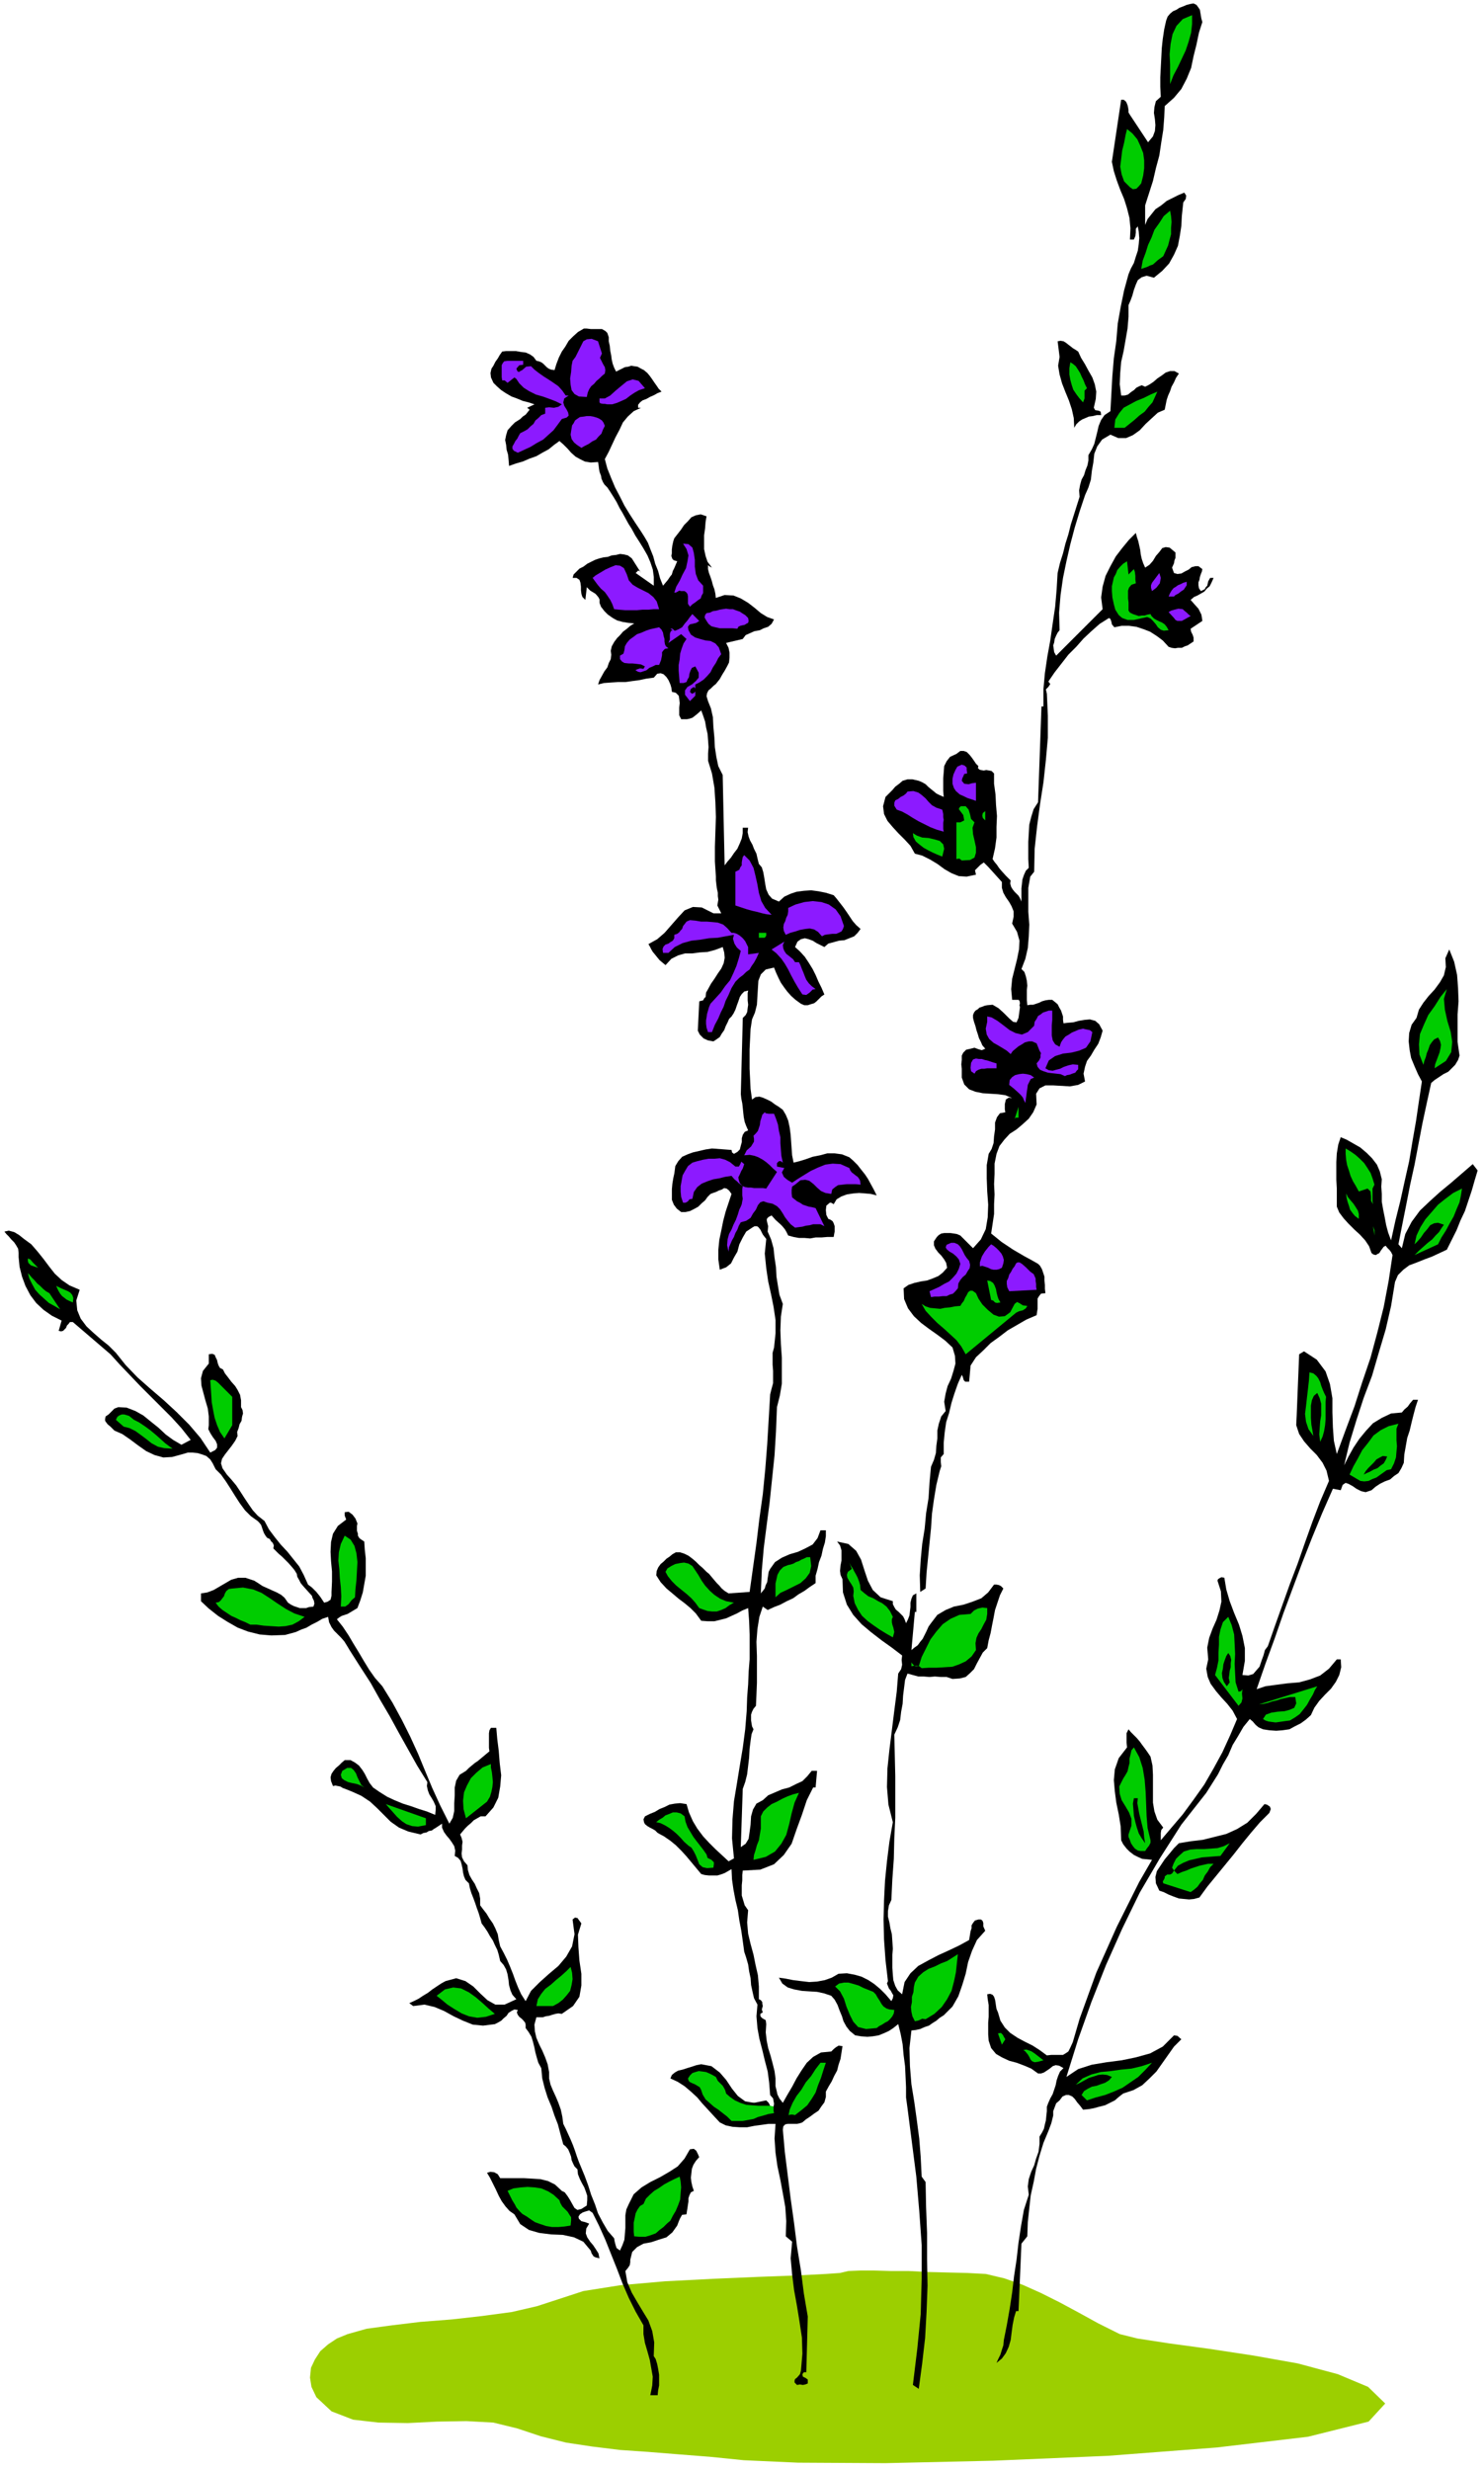 <svg xmlns="http://www.w3.org/2000/svg" fill-rule="evenodd" height="816.317" preserveAspectRatio="none" stroke-linecap="round" viewBox="0 0 3035 5052" width="490.455"><style>.pen1{stroke:none}.brush2{fill:#0c0}.brush3{fill:#000}.brush4{fill:#8c1aff}</style><path class="pen1" style="fill:#9ccf00" d="m1718 4649-29 2-58 3-81 3-93 4-97 5-91 8-76 12-52 17-43 14-52 12-60 8-62 7-64 5-58 7-52 7-39 11-22 9-18 12-16 14-11 17-8 17-2 20 3 19 10 21 31 29 44 17 52 6 60 1 60-3 60-1 55 3 49 12 48 16 52 13 53 8 57 7 58 4 62 5 64 5 69 7 111 5 179 1 220-5 235-10 222-17 187-22 124-31 34-37-35-34-62-26-82-22-90-16-92-14-81-11-65-10-36-9-44-22-40-22-39-21-38-19-38-17-37-13-38-9-38-2-41-1-40-1-39-2h-36l-34-1h-29l-24 1-17 4z"/><path class="pen1 brush2" d="m1584 4309-34-8-32-1-34-31-29-35-34-4-27 16 31 28 25 33 32 32 40 4 43-7 22-9-3-18z"/><path class="pen1 brush3" d="m2459 45-7 22-5 24-6 24-5 24-9 22-11 21-15 18-19 17-1 23-2 26-4 25-4 27-7 26-6 26-8 25-8 25v40l5-12 8-10 8-10 12-8 11-9 12-6 12-6 12-5 4 6-1 7-5 7-1 9-2 19-1 20-3 20-4 21-8 18-10 18-14 15-17 14-15-4-10 3-8 6-4 9-4 11-3 11-4 11-4 9v24l-2 24-4 23-4 23-5 22-2 23-1 23 3 23h7l7-2 6-5 6-4 5-5 6-3 5-2 7 3 8-4 9-6 8-7 9-6 8-6 9-3h9l9 5-6 9-4 9-5 9-3 9-4 9-3 9-2 10-2 10-14 6-12 11-13 12-12 13-14 10-14 6h-16l-16-7-17 10-10 14-6 15-2 18-3 17-2 18-5 16-7 16-11 33-10 33-9 34-8 35-7 34-5 35-3 36 1 36-4 5-3 6-3 7-1 7-2 6 1 7 1 7 4 7 95-95-3-24 3-22 6-22 10-20 11-20 13-17 14-17 14-14 2 8 3 9 2 9 2 9 1 9 2 9 3 9 4 9 9-6 7-8 6-10 7-8 6-8 7-2 8 1 12 10v11l-2 5-1 6-4 9 4 11 7 2 8-1 7-4 8-4 6-5 8-2h6l8 6-1 5-2 5-2 6-1 6-2 5v6l1 6 4 6 4-2 4-2 2-4 3-3 2-9 4-7h7l-4 9-4 8-6 5-5 6-7 4-7 4-7 3-7 6 7 8 9 10 3 6 3 6 1 6 1 7-24 16 1 6 3 6 2 6v8l-6 4-6 4-6 2-6 3h-8l-6 1-7-1-6-2-12-13-12-9-14-9-13-5-15-5-15-2h-15l-15 3-5-6-1-5-2-6-3-2-19 12-17 15-16 15-15 17-16 16-14 18-14 18-13 19 4 5-4 6-5 5 2 9 2 45v45l-4 45-5 46-7 45-6 45-5 46-1 47-8 10-4 23v49l2 26-1 24-2 24-5 22-8 21 6 6 3 9 2 9 1 10-1 9v20l1 11 6-1h6l6-2 6-2 6-3 7-2 7-1h7l5 4 6 5 3 6 4 7 2 6 2 6v7l1 7 8-1 12-1 11-3 12-2 11-1 11 3 8 7 7 13-4 14-5 13-8 12-7 12-8 11-4 12-3 14 3 16-14 7-17 3-17-1-17-1h-16l-12 6-7 11 1 22-7 16-9 13-12 11-13 11-14 9-11 12-10 13-6 16-4 20v21l-1 21 1 21-1 20v20l-3 20-3 20 10 8 11 9 12 8 12 8 12 7 12 7 13 7 14 8 4 4 4 7 2 6 3 9v8l1 9v8l1 9-9 1-4 5-3 5v21l-1 6-1 7-21 9-19 11-19 11-17 13-18 13-15 15-15 14-11 17-3 33h-8l-3-3-2-7-2-4-8 18-7 20-6 19-5 21-6 19-3 21-2 21v23l-6 7v9l1 9-3 9-7 29-5 30-4 29-2 30-3 30-3 30-3 30-2 33-11 7-1-34 2-32 3-32 5-31 3-32 5-31 2-32 3-32 6-14 4-14 1-15 2-15v-16l3-14 5-15 9-11-3-19 3-17 4-15 7-15 5-16 4-15-1-16-5-17-15-14-16-12-17-12-16-12-15-14-12-16-8-19-1-22 10-7 12-4 13-3 13-2 11-4 12-5 9-7 9-10-2-10-4-7-6-8-6-6-6-8-3-7v-8l6-9 4-4 5-3 6-1h13l7 1 6 1 7 3 26 26 16-18 10-21 4-24 1-26-2-27-1-27v-27l4-23 6-10 4-12 1-14 2-14v-14l4-11 6-8 11-2-1-6v-11l1-4 1-5 3-2 3-2 7 1-14-6-15-2-16-1-15-1-15-3-13-5-10-10-5-14v-18l-1-9 1-9v-9l3-6 6-6 9-2 8-2 8 3 7 2 7-3-6-7-3-7-4-8-2-7-3-9-2-8-3-9-2-8v-6l2-5 3-4 5-3 3-3 6-2 5-2 5-1 11-1 12 7 11 10 11 11 8 7 7 1 4-9 3-22-1-4 1-4-1-5-2-2h-13l-2-22 2-21 5-20 5-20 4-20 1-18-5-18-10-17 3-14v-11l-4-10-5-9-7-10-5-9-3-10v-12l-9-10-9-10-10-11-9-9-7 5-6 6-5 5 2 9-19 4-16-1-15-6-14-8-15-11-15-9-16-8-15-4-9-16-12-13-13-13-11-12-11-13-7-14-2-16 5-19 7-7 7-7 6-7 8-6 7-6 10-3h10l13 3 7 3 7 4 5 5 6 5 5 4 6 5 6 3 9 4-1-13v-25l1-12 1-13 5-10 7-9 13-6 8-6h7l6 2 6 6 4 5 5 7 4 6 5 5-1 4 3 3 3 1 6 1 5-1 6 1 5 1 5 5v21l3 22 1 21 2 23-1 22v22l-3 22-5 22 4 6 5 6 4 6 5 6 9 10 10 10-1 6 2 7 3 5 4 5 4 4 4 4 3 5 3 7v-27l1-9 1-9 3-9 4-9 6-6-1-18v-35l1-17 1-18 4-16 5-16 9-14 7-196h4v-35l3-33 5-34 6-33 5-35 5-34 3-35 2-34 5-21 6-19 5-20 6-19 5-20 6-19 6-19 6-19-1-13 2-11 3-11 5-9 3-10 4-10 2-10v-11l7-12 5-11 3-12 3-12 3-13 5-12 7-10 12-8 2-36 2-36 3-36 5-35 3-36 6-34 7-34 9-33 5-12 6-11 4-13 4-12 2-14 1-12-1-13-2-11-4 5v8l-1 7-3 7h-8l1-23-2-21-5-20-6-19-8-19-7-19-6-19-4-19 19-127h5l4 3 2 3 2 5 1 4 1 6v5l3 5 37 56 10-12 4-11 1-12-1-12-2-13 1-12 3-12 10-9-1-20v-20l1-20 1-19 1-20 2-19 3-20 4-18 3-8 5-6 6-5 7-3 6-4 8-3 7-3 8-2 6-1 6 3 3 4 4 6 1 6 1 6 1 6 2 7z"/><path class="pen1 brush2" d="M2438 31v18l-2 18-5 18-6 18-8 17-8 17-9 17-7 18v-40l-1-21 2-21 4-20 8-17 13-14 19-8zm-104 344-5 6-5 5-7 1-6-4-12-12-5-14-3-16 2-16 2-17 4-16 3-16 3-12 11 9 10 12 6 13 6 15 2 15v16l-2 15-4 16zm45 149-11 8-10 9-6 2-6 3-6 2-6 2 3-17 6-16 5-16 7-15 6-16 10-14 9-14 13-11 2 11 1 12-1 12v13l-3 11-3 12-5 11-5 11z"/><path class="pen1 brush3" d="M1245 690v8l2 9 1 10 2 10 1 8 2 9 3 8 4 8 6-3 6-3 6-3 7-1 6-2 6 1 7 1 7 4 6 3 7 6 5 6 5 7 4 6 5 7 4 6 6 6-8 3-7 4-9 4-7 4-8 3-5 4-4 5v6h6l-15 7-12 11-10 12-7 15-8 15-7 15-7 15-8 15 5 19 8 20 8 19 10 19 9 18 11 18 11 17 12 18 7 11 7 12 5 13 6 15 4 15 6 15 4 15 6 15 5-6 5-6 4-6 4-5 2-7 3-6 3-7 3-7-7-2-3-3-2-6 1-5v-8l1-8 2-9 2-6 7-9 7-9 6-9 8-8 7-8 9-4 10-2 12 4-2 12-1 13-2 14v28l3 14 4 12 9 12-4-2-4-3v8l2 8 3 8 3 9 2 8 3 8 2 9 1 9 18-6 18 1 15 6 15 9 13 10 13 11 13 8 14 5-5 9-7 6-9 3-8 4-11 2-9 4-9 4-6 8-34 8 5 10 2 10v10l-1 10-4 8-5 9-5 8-5 9-4 5-4 5-5 4-5 5-5 4-3 6-1 6 3 10 6 15 4 18 1 20 2 21 1 20 3 20 4 19 9 18 4 185 6-8 7-8 6-9 7-9 5-11 4-10 2-11v-11h11l-1 9 2 9 3 8 5 9 3 8 5 10 2 9 3 12 6 7 3 10 2 11 2 13 2 11 5 11 7 8 14 6 11-10 13-6 12-4 15-2 15-1 15 2 15 3 16 5 6 7 7 9 7 9 7 10 6 9 6 9 7 8 9 8-6 8-7 7-10 4-10 4-11 1-11 3-11 3-8 7-8-4-8-4-8-5-8-3-8-2-8 2-7 5-5 11 10 9 10 11 8 12 8 13 6 12 6 14 6 12 6 14-6 4-5 5-5 5-5 4-7 2-6 2h-7l-7-3-11-8-9-8-8-9-6-8-7-10-5-10-5-11-4-10-17 4-10 10-5 13-1 16-1 16-1 17-4 16-6 14-3 20-1 21-1 20v40l1 20 1 21 3 22 7-5 8-1 7 2 9 4 8 4 8 6 8 5 8 6 6 10 5 12 3 14 2 15 1 14 1 14 1 14 3 15 12-3 13-4 14-5 15-3 15-4h15l15 2 15 6 8 7 9 9 7 9 8 10 6 9 6 11 6 11 6 12-12-3-11-1-13-1-12 1-13 2-11 4-10 6-6 10-5-3h-3l-7 6-1 9 1 10 4 8 5 2 4 3 2 4 2 6v11l-1 5-1 6h-13l-12 1h-12l-11 2-12-1h-11l-11-2-11-3-4-8-3-5-5-6-4-4-10-9-8-9-6 3-3 3-1 3 1 5 2 8-1 11 7 16 5 18 2 19 3 20 1 19 3 19 3 18 7 19-4 26-1 28 1 28 2 28v53l-4 24-6 24-2 50-3 49-5 48-5 48-6 46-6 47-4 46-2 47 4-5 4-5 2-7 3-6 1-8 1-6 1-7 3-6 10-14 14-9 16-7 17-5 15-7 15-8 10-13 6-16h11v12l-2 13-4 13-3 14-5 13-3 14-4 14v15l-12 8-11 8-12 7-11 8-13 6-13 7-13 5-13 6-10-7-7 21-4 25-2 26 1 29v55l-1 25-1 22-5 6-3 6-2 6v12l1 6 1 6 3 6-4 10-2 14-2 16-1 18-2 17-2 17-4 16-5 14-4 119 10-7 6-10 2-14 2-15 1-17 4-14 7-12 13-7 11-10 14-6 14-6 15-4 14-7 13-6 10-10 9-11h11l-3 34h-5l-13 26-10 30-11 30-10 29-16 23-20 19-28 11-36 2-1 9v11l-1 10v21l3 10 3 10 7 10-2 25 2 23 5 21 6 22 4 20 5 22 2 23v26l4 2 3 4v3l1 5-2 7 2 6-5 3v4l1 2 3 3 7 4 1 8-1 17 2 17 3 15 5 16 4 15 4 16 2 15v16l2 8 2 9 4 8 7 9 9-16 10-17 9-17 10-16 11-16 13-12 16-9 21-2 5-5 5-4 5-3 8 1-2 13-2 13-4 12-3 12-6 11-5 11-6 10-6 11v11l-3 11-6 8-6 9-9 6-8 6-9 6-7 6-6 2-5 1h-19l-5 1-4 4-1 7 4 45 6 48 6 48 7 50 6 48 8 49 6 47 8 47-3 114h-5l-3 4 1 5 6 3 4 3v8l-5 2-5 1-6-1-6 1-5-5v-4l1-3 4-3 6-7 2-7 3-35-1-33-5-33-5-31-6-33-4-32-3-33 3-34-13-11 1-31-2-29-5-28-5-27-6-28-4-28-2-29 2-30h-14l-14 2-15 2-15 3h-15l-15-1-14-3-12-6-13-14-11-12-12-13-10-12-13-12-13-11-14-9-15-7 3-7 6-5 7-4 9-2 9-3 10-3 9-3 10-2 21 4 17 13 13 15 12 18 12 15 15 11 18 3 25-5 5 5 3 6h-24l-13-1-12-1-12-4-11-5-10-7-8-7-2-7-2-4-3-5-3-3-7-7-4-8-7-4-6-3-7-3-7-1-8-1-7 2-6 2-5 5-4 6 1 4 2 3 6 3 5 2 5 3 5 3 3 6 3 9 6 10 8 7 9 8 9 6 9 7 9 7 9 9h23l11-2 11-2 9-4 11-3 10-3 12-2-1-4v-10l1-5-2-11-6-7-2-25-3-23-6-23-5-21-6-23-4-22-2-24 2-24-7-13-3-13-3-14-1-14-3-14-2-14-4-14-4-12-3-22-3-21-4-21-3-21-5-21-4-21-3-21-1-21-7 4-7 4-8 3-7 2h-17l-9-1-7-2-10-12-10-12-10-12-10-11-12-12-11-9-13-9-13-7-5-5-5-3-6-3-5-3-5-4-2-4-1-6 3-6 10-5 10-4 10-6 10-4 10-5 11-2 11-1 13 2 5 17 8 18 9 15 12 16 12 13 13 13 13 12 14 13 11-6-4-41 1-39 3-37 6-36 6-37 6-36 5-38 3-37 1-29 2-26 1-26 2-25v-51l-1-27-2-27-12 5-11 6-11 5-11 5-12 3-12 3h-14l-13-1-11-15-11-11-12-10-12-9-13-11-12-10-12-13-9-14 1-9 3-7 5-7 6-5 6-6 6-4 6-5 7-4h9l9 3 8 4 8 6 7 6 7 7 7 6 8 8 5 4 5 6 5 6 6 7 5 5 5 6 6 5 8 5 43-3 7-50 7-50 6-50 7-50 5-51 4-51 3-51 3-51 3-12 3-11v-25l-1-13v-24l3-11 3-29v-27l-4-27-5-25-6-27-4-27-3-30 3-30-4-5-3-4-3-6-2-4-4-5-3-2h-5l-5 3-12 8-7 12-7 14-4 15-7 12-6 12-10 8-13 5-3-21v-20l2-20 4-19 4-20 5-19 6-18 6-18-5-7-5-4-5-1-5 3-6 2-6 3-6 2-5 2-6 6-5 7-7 6-7 7-9 5-8 4-9 2h-9l-9-7-6-8-4-10v-22l1-11 2-12 2-9 2-15 6-10 8-9 11-5 11-4 13-3 13-3 13-2 40 3 1 5 4 3 7-4 5-5 2-8 2-7v-8l2-7 4-6 7-3-4-9-3-8-2-10-1-9-1-10-1-9-2-10-1-9 4-156 6-6 3-6 1-8 1-7-1-9v-15l1-5-8 2-5 5-4 6-3 9-3 8-3 9-4 8-4 6-5 5-3 7-4 8-3 8-5 7-4 7-7 5-6 4-11-2-9-4-8-8-4-8 3-60 4-1 4-1 2-4 3-3 1-9 4-7 6-11 7-10 7-11 7-10 5-11 2-11-1-11-3-11-16 6-15 4-16 1-15 2h-15l-14 4-14 7-12 13-6-5-6-5-5-6-4-5-5-6-3-5-3-6-3-5 18-10 15-13 14-16 14-16 13-14 17-7 18 1 24 12h16l-8-16 1-6 1-6-1-7v-7l-2-9-1-8-1-9v-7l-2-31v-30l1-31 1-30-1-30-2-30-5-29-8-26v-15l1-13-1-14-1-13-3-13-2-12-4-12-4-11-9 8-9 7-6 2-5 1h-12l-4-8v-16l1-9-1-9-1-6-6-6-8-2-1-8-2-7-4-9-4-6-6-6-6-2-7 1-7 8-15 2-14 3-15 2-14 2h-15l-15 1-14 1-12 3 3-9 5-9 5-9 6-8 3-9 4-8 1-9-1-8 2-9 5-9 6-8 6-6 6-7 8-6 7-6 8-5-12-1-12-2-11-3-9-5-10-7-7-7-7-9-3-8v-7l-2-4-4-5-3-3-10-6-7-7-3 26-6-6-2-6-1-8v-7l-1-8-2-6-6-4h-8l2-7 6-6 6-6 8-4 8-6 8-4 8-4 9-3 8-2 9-1 8-3 9-1 8-2 8 1 8 2 8 6 19 30-3-4-3-1-5 5 37 26v-18l-2-15-5-15-6-14-8-14-8-13-9-14-7-13-7-11-6-11-6-11-6-10-6-12-6-10-7-11-6-9-6-6-3-5-3-7-1-6-3-8-1-6-1-8-1-6-15 1-12-2-10-5-9-5-9-8-7-8-9-9-8-7-11 8-11 9-13 7-12 7-14 5-14 6-14 4-14 5-1-12-1-11-3-10-1-10-2-10 2-10 3-10 8-9 7-7 11-7 5-5 6-4 4-5 4-5-5-4 15-7-12-4-12-3-12-5-11-4-12-7-9-6-9-8-7-7-5-11-1-9 2-9 4-6 4-8 5-7 4-7 5-7 8-1h20l11 2 9 1 9 4 7 5 6 8 5 1 5 2 4 3 4 4 3 3 4 3 5 2 7 1 4-13 5-13 6-12 7-10 7-12 9-9 10-9 12-7h6l8 1h23l7 4 4 4 3 9z"/><path class="pen1 brush4" d="m1231 723-4 9 5 10 2 4 3 5 1 6-1 7-6 5-5 5-6 5-5 6-6 5-4 6-3 7-2 9-16-1-9-5-6-8-2-11-1-13 2-13 1-13 2-10 6-8 4-8 4-8 4-8 4-8 7-4 10-1 13 5 8 25z"/><path class="pen1 brush3" d="m2205 719 6 13 8 13 7 13 8 14 5 14 3 15-1 15-4 18 3 5 7 1 4 2 1 7h-9l-8 2-8 1-7 3-7 3-6 4-6 6-4 7-1-20-4-18-6-18-7-17-7-18-5-18-3-18 3-18-4-32 6-1 6 1 5 3 5 4 4 3 5 4 5 3 6 4z"/><path class="pen1 brush4" d="m1070 746-8 1-6 7 2 5 3 2 3-2 4-2 8-7 10-1 7 7 9 7 10 7 11 7 9 6 10 7 8 9 7 10h6l-9 6-2 8 2 7 5 8 3 6 1 6-4 4-10 3-8 11-9 12-10 9-11 10-13 7-13 8-13 6-13 6-8-4-3-4v-5l3-5 3-6 4-5 3-6 3-5 8-4 7-4 6-6 6-5 4-7 6-5 6-6 8-3v-12l8-1 10 1 9-2 7-5-12-6-13-5-14-5-14-4-14-7-11-7-9-9-6-9-4-3-14 11-6-5h-5l-1-7v-24l2-4 3-4 7-1h32v8z"/><path class="pen1 brush2" d="m2223 794-5 5v16l-3 8-8-9-6-8-6-9-3-9-3-11-2-11v-13l2-12 5 3 6 5 4 6 5 8 3 7 4 8 3 8 4 8z"/><path class="pen1 brush4" d="m1319 794-12 4-9 5-9 6-9 7-9 4-9 4-10 3h-10l-5-1h-4l-5-1-2-2v-8h11l11-6 11-10 12-10 11-9 12-4 12 3 13 15z"/><path class="pen1 brush2" d="M2300 875h-21l2-17 8-13 9-11 13-7 13-7 15-6 14-7 14-6-5 11-5 11-8 9-8 10-11 8-10 9-10 8-10 8z"/><path class="pen1 brush4" d="m1237 871-4 8-3 8-6 6-5 6-8 4-7 5-8 4-7 4-9-6-6-5-5-7-2-9 1-7 1-6 1-6 3-4 3-6 4-3 6-4 8-1 6-1h7l6 1 7 2 5 2 6 4 3 4 3 7zm201 327v15l-3 5-2 6-6 4-5 4-6 4-5 5-4-6v-15l-1-5-2-3-4-3h-7l-4-1-3 2-4 2h-3l4-12 7-12 6-13 7-13 3-14 2-12-4-13-7-11 11 1 8 7 3 11 2 14v14l2 15 5 13 10 11z"/><path class="pen1 brush2" d="m2319 1164 2 6 1 8v7l1 8-9 3-5 6-2 6v16l1 8v17l3 4 6 3 6 2 6 2 6-1h6l6-2 6-1 2 4 5 5 5 3 6 3 5 2 6 4 4 5 4 7-10 1-6-2-6-5-4-6-6-7-5-5-7-3-9 2-18 4h-13l-11-4-7-6-7-11-3-11-3-14-1-13v-10l2-9 2-9 4-7 3-8 6-7 6-6 8-5 3 27 11-11z"/><path class="pen1 brush4" d="m1282 1175 4 12 8 9 10 6 12 6 10 5 10 8 7 9 5 16h-11l-11 1h-12l-11 1h-25l-12-1-10-1-4-11-4-8-6-9-5-7-8-7-6-7-6-8-5-7 6-5 10-6 10-6 11-5 10-4 9 1 8 5 6 13zm1074 34-2-7v-5l2-5 3-4 6-8 6-8 3 10-2 11-7 9-9 7zm45 11h-11l3-7 3-5 4-5 5-3 4-3 5-2 6-3 7-2v7l-6 9-6 4-5 4-6 3-3 3zm-871 44 1 6-1 4-4 2-3 2-5 1-4 1-4 2-2 4-10-1h-26l-9-2-8-2-6-5-4-6-4-7 1-5 3-4 7-1 6-3 7-1 7-2 6-1 7-1 7 1h7l8 3 6 2 6 4 5 3 6 6zm905-4-9 5-9 5h-9l-4-2-3-4-11-12 5-3 7-2 8-2 9 1 3 3 5 4 4 4 4 3zm-1005 10-6 4-8 2-5 1-2 2-2 3 1 7 5 9 9 6 10 3 11 3 10 1 10 5 7 8 5 14-6 8-5 10-6 9-5 10-7 8-7 7-9 6-8 4v8l-3-3-6 4-2 6 4 4 5-2 1-2h1v8l-11 11-10-13v-9l5-7 9-5 8-7 6-7v-10l-7-13-7 3-3 6-2 6-1 7-3 5-2 5-6 2h-8l-1-13-1-12v-12l2-11 1-12 3-10 4-11 6-9-11-10-26 18 3-7v-11l1-4 2-3 6-1-4-3h-4l4 3 6 1 7-3 7-4 5-7 6-7 5-7 5-6 14 14zm-63 56-7 1-3 3-3 4v6l-1 5-1 5-2 5-2 5h-7l-6 3-7 3-6 5-6 2-6 2-5-1-5-3h-1l4-2 6-2 7 1 3-5-8-4-8-1-9-1h-8l-9-1-5-3-4-5v-7l7-4 2-7 1-8 4-7 6-7 7-5 8-6 9-3 9-4 9-3 9-2 9-2 5 5 3 6 1 6 2 7v5l1 6 2 4 5 4zm611 256-6 1-2 5-2 4-1 5 5 6 9 1 7-2 8-1v37l-9-3-9-3-8-4-7-3-8-7-4-6-3-9v-10l2-9 4-9 4-7 9-4 6 2 4 4v4l1 8zm-51 74 1 4 1 5v6l1 6-1 6v12l1 6-14-4-13-5-12-6-12-6-12-7-11-7-11-6-11-4-5-8v-6l2-5 6-3 5-4 6-3 5-4 3-4 12-1 10 3 7 5 8 7 6 7 7 7 9 5 12 4z"/><path class="pen1 brush2" d="m1993 1682-4 11 1 13 3 13 3 14v11l-3 10-9 5-17 1-5-4-6 1v-75h8l8-4-2-11-6-8-3-4 1-3 3-3h10l6 7 3 10 2 9 7 7zm22-4-5-5-1-5 1-5 5-4v19zm-88 74-10-4-9-4-10-5-9-5-9-7-7-6-5-9-1-8 8 5 11 4 13 1 13 3 10 3 7 7 2 9-4 16z"/><path class="pen1 brush4" d="m1578 1871-10-1-9-2-11-3-9-2-11-3-9-3-9-3-6-2v-69l4-2 4-2 2-5 3-4v-6l1-6 1-5 3-4 11 11 8 15 4 16 4 18 3 17 5 17 8 14 13 14zm148 23-2 6-3 5-6 3-5 2h-8l-8 1-7 1-6 3-8-9-8-5-9-2-9 1-11 2-9 3-11 3-9 4-4-8-1-7 1-7 3-6 2-7 3-6 1-7v-7l15-7 18-5 17-2 18 2 15 5 14 10 10 14 7 20zm-230 14h5l6 2 5 3 5 4 3 3 4 5 3 6 3 6v15l22-3-5 11-5 9-5 7-4 7-7 5-6 6-8 6-8 8-8 13-6 14-6 12-4 12-6 12-5 12-7 13-6 15h-8l-3-9-1-8v-7l1-6 1-7 2-7 2-7 3-7 11-12 10-11 9-13 10-12 7-15 6-14 5-16 4-15-8-7-5-8-3-10 2-8-17 3-16 3-18 1-18 3-18 2-18 5-16 8-13 12h-11l-1-8 2-5 4-4 6-2 4-3 5-3 3-5v-7l6-2 4-3 3-4 3-3 2-6 4-5 3-4 7-3 11 1 12 2h12l12 1 10 1 11 4 8 7 9 10z"/><path class="pen1 brush2" d="M1567 1908v6l-3 4h-12v-10h15z"/><path class="pen1 brush4" d="M1626 1968h8l3 6 3 8 3 7 3 8 3 7 5 7 6 6 8 6-6 1-6 6-7 5-8-1-9-14-7-12-7-13-6-12-7-12-7-10-10-11-10-8 26-16-3 7 1 7 2 5 4 6 4 3 5 4 5 4 4 6z"/><path class="pen1 brush3" d="m2985 2159-3 9-6 10-7 7-7 7-10 5-9 6-9 6-7 6-9 41-9 42-8 42-8 42-9 41-8 41-8 40-8 41 7 8 7-29 13-25 17-23 20-19 21-19 23-19 22-19 22-19 10 13-6 20-6 21-7 21-7 21-9 19-8 20-10 20-10 20-15 7-15 7-16 6-15 6-16 6-12 9-11 11-6 14-8 49-11 48-14 47-14 48-17 45-15 46-14 46-11 46 9-18 10-18 12-18 14-17 14-15 18-11 19-9 22-2 5-6 7-6 5-7 6-7h10l-5 15-4 15-4 16-4 17-5 15-3 17-3 17-1 17-5 11-6 10-9 6-8 7-11 4-10 5-9 6-8 7-12 4-9-2-10-5-7-5-9-5-6-2-6 4-4 11-16-3-22 50-21 51-20 51-19 51-19 51-18 52-19 52-18 52 18-6 22-3 23-3 24-2 22-6 21-8 18-14 16-19h8l1 16-4 16-7 14-10 14-12 12-12 13-10 14-7 15-10 9-11 8-12 6-11 6-14 2-13 1-14-1-13-2-9-4-6-5-6-7-6-5-13 16-11 19-11 18-9 21-11 19-10 20-12 19-12 19-51 65-44 69-41 70-36 74-33 74-30 76-27 76-24 77 24-16 28-9 30-5 31-4 29-6 29-8 26-14 23-23 7 1 8 7-15 15-12 17-12 17-12 17-14 14-15 14-18 10-21 7-9 7-8 7-10 5-10 5-12 3-11 3-11 2-11 1-6-8-6-7-5-7-5-5-7-3h-6l-7 3-6 8-7 6-3 8-3 8v9l-2 8-2 8-3 8-3 8-10 24-8 26-7 27-5 27-6 27-3 27-3 28-1 29-12 15-6 138h-5l-4 13-3 15-2 15-2 16-4 14-6 13-8 11-11 9 4-9 4-8 3-10 3-9 1-11 2-10 2-10 2-10 6-34 5-33 4-34 5-33 4-35 5-33 6-34 10-31-2-17 2-15 5-15 6-13 4-14 5-14 2-16v-15l5-8 4-8 2-9 2-8 1-10 1-9v-9l3-8 4-9 5-9 3-9 3-9 2-10 3-9 4-9 7-7-9-5-7-1-6 2-6 5-6 4-6 4-6 2h-6l-14-10-14-6-16-6-15-4-15-7-12-7-10-12-5-15-1-13v-24l1-12v-24l-2-12-1-10 6-1 5 2 3 4 2 6 1 6 1 7 1 6 3 7 5 17 9 14 11 11 15 10 15 8 16 8 14 9 15 11 9-1h24l5-3 6-4 4-8 5-11 14-48 17-47 17-47 21-47 21-47 23-46 23-46 26-45-10-1-10-1-9-4-8-4-9-7-6-6-7-9-4-8-1-28-4-25-5-24-3-23-2-23 2-22 8-23 17-22-1-10v-19l4-8 5 6 6 6 6 6 6 7 5 7 6 8 5 7 6 9 4 18 1 19v57l3 18 6 17 12 16-4 5-1 6v15l22-26 23-27 22-30 22-31 19-33 18-33 16-35 14-33-9-17-11-14-12-13-11-13-11-15-6-14-3-17 4-19-2-24 4-20 7-19 8-18 6-19 4-18-1-21-7-22 1-3 3-2 4-2 6 1 4 24 7 24 9 24 10 24 7 23 5 25v26l-5 29 12 1 10-3 6-7 7-8 4-12 4-11 3-11 6-8 15-43 15-42 15-42 16-42 15-43 15-42 16-42 18-42-5-21-8-16-12-16-13-13-13-15-10-15-6-18 1-21 5-124 10-6 26 17 18 24 9 26 5 29v29l1 30 2 28 6 27 18-49 18-48 16-50 17-50 14-52 13-52 10-53 8-53-3-6-3-4-5-5-3-4-4 2-3 4-3 4-3 5-4 2-3 2-5-1-4-3-5-14-8-12-11-12-11-10-12-12-10-11-9-12-5-12v-37l-1-18v-36l1-18 3-18 5-15 12 5 14 8 14 8 13 11 11 11 10 13 6 14 4 16-1 15 1 15v16l3 17 3 15 3 16 4 15 6 16 9-41 10-40 9-41 9-40 7-42 7-40 6-41 6-40-8-15-7-16-7-17-3-16-2-18 1-17 5-17 10-14 5-17 9-14 11-14 12-13 11-15 8-14 4-17-1-18 8-18 10 25 6 27 2 27 1 27-2 27v56l4 28z"/><path class="pen1 brush2" d="m2934 2185 1-8 3-8 3-8 3-8 2-9 1-7-2-8-4-7-8 4-5 6-4 6-3 9-3 7-2 8-3 8-2 8-8-21-1-21 2-21 8-19 9-20 13-18 12-19 13-16-6 20 2 22 5 23 7 23 3 20-2 21-11 18-23 15z"/><path class="pen1 brush4" d="M2152 2067v19l-1 11v21l2 10 5 8 9 5 3-9 4-6 5-6 7-4 6-4 7-3 7-3 9-2 4 1 5 1 5 1 5 4-4 19-9 13-14 6-16 4-17 2-16 5-13 9-7 16 7 4 8 1 7-2 8-2 8-4 9-3 9-2 11 1v9l-3 3-3 4-6 2-5 2-6 1-4 2-9-4-9-1-9-1-8-1-9-3-7-3-5-6-2-7 5-6 3-6v-5l1-4-3-5-2-5-2-5-2-5-9-4h-7l-8 2-6 4-7 4-6 5-6 5-4 6-8-7-8-5-10-6-9-5-9-8-5-9-2-12 3-14v-11l9 2 12 7 12 9 13 10 12 6 13 3 12-5 13-13 1-8 4-6 3-6 5-3 5-4 6-2 6-2h7zm-114 108v10h-19l-6 1h-6l-6 2-5 3-3 5-7-5-1-7 1-10 4-7 6-2 6 1h6l6 2 5 1 6 2 6 2 7 2zm77 29-7 3-3 6-3 6-1 8-1 6-1 8-1 7-1 8-3-6-2-5-4-5-4-4-10-9-10-8 1-10 5-6 6-4 8-2 8-1 8 1 8 2 7 5z"/><path class="pen1 brush2" d="m2001 2212 32 3-32-3zm82 74h-6l-2 3 8-25v22z"/><path class="pen1 brush4" d="m1583 2278 4 10 4 12 2 13 3 13v12l1 14 1 12 3 14-4-3h-4l-4 4v7l15 3-5 9 4 9 7 6 10 6 12-8 13-8 13-8 15-7 15-6 15-2 16 1 18 8 2 5 3 4 4 3 5 4 3 2 3 4 2 4 1 8-10-1h-18l-9 1-9 1-6 4-6 5-2 9-12-2-9-4-8-7-7-7-9-7-8-2-10 1-11 9-6 4-1 7v7l1 8 5 4 5 4 6 3 6 4 6 2 6 2 6 1 8 2 18 37-8-4h-15l-7 2-8 1-7 2-8 1-7 1-9-7-6-7-6-8-4-7-6-9-6-6-9-5-10-2-9-3-6 2-5 6-4 9-6 8-5 9-9 6-11 3-4 7-3 8-4 7-3 8-4 7-3 7-3 7-1 9-3-13 1-12 3-11 5-9 4-10 5-10 4-11 3-10 3-6 2-5 1-6 1-5-1-7v-13l1-6-8-6-4-4-5-4-6-7-13 2-12 3-12 2-12 4-12 5-9 7-7 10-3 14-6 1-3 4-5 3h-5l-4-12-1-11v-11l2-11 2-11 5-9 6-10 9-7 10-3 12-3 11-2h12l11-1 11 3 10 5 11 9h7l3-5 2-5 6 5-1 3-2 6-3 5-3 7-3 6 1 6 2 6 6 6 5 2 6 1h6l6 1h18l7 1 22-34-8-7-7-7-7-6-7-5-9-5-8-3-10-2-11 1 5-10 9-8 3-5 3-5v-6l-1-6 5-5 4-5 2-6 2-6 1-8 2-6 2-7 5-5 2 2 6 1h11z"/><path class="pen1 brush2" d="m2811 2423-4 8v26l1 6-4-7v-9l-1-10-6-6-18 6-6-11-6-10-5-11-3-10-4-12-2-11-1-12v-11l10 6 10 7 9 8 9 9 6 9 7 11 4 11 4 13zm130 122-48 22 9-9 9-8 9-8 9-7 7-8 7-7 5-8 5-7-12-4-8 1-8 4-6 8-7 8-6 9-7 8-6 6 4-18 8-17 10-16 13-15 13-15 15-12 16-12 18-9-2 13-3 15-6 14-6 15-8 14-8 15-9 14-7 14zm-162-52-8-6-5-6-5-7-2-7-3-9-2-8-1-9-1-7 1 7 4 8 5 6 6 7 4 6 5 8 2 7v10zm32 34-3-19 3 8v11z"/><path class="pen1 brush3" d="m163 2638-7 22 2 20 7 17 12 16 14 13 16 14 15 12 15 15 20 25 24 25 26 23 28 24 26 24 26 26 23 27 20 30 10-5 4-5v-7l-3-7-6-8-5-8-4-8 1-8v-18l-2-16-5-17-4-15-4-15-1-15 4-15 12-15v-19l7-1 5 2 2 5 3 6 1 5 2 6 3 5 6 3 4 8 7 9 6 8 8 9 5 8 5 10 2 11v14l3 6 1 7-2 7-1 8-4 7-2 8-3 8 1 8-5 10-7 10-7 9-7 9-6 9-2 9 3 10 9 13 9 10 10 12 8 12 9 14 8 12 9 13 10 11 14 11 9 17 12 16 12 15 14 15 12 15 12 15 9 17 9 20 8 6 9 9 4 5 4 5 4 6 4 6 7-2 6-4 2-8v-8l1-21v-21l-2-21-1-19 1-20 4-17 10-16 17-13-3-8v-7l8-1 8 6 6 8 4 10-1 5v10l2 6v4l3 5 4 3 6 4 1 16 2 18v36l-3 17-3 17-5 16-6 16-10 6-10 6-6 2-6 2-5 3-5 4 12 15 12 18 10 17 11 18 10 17 11 18 12 17 15 17 21 34 19 35 17 34 16 35 14 34 15 36 16 35 19 38 7-12 3-14v-16l1-16v-16l3-14 7-12 13-8 6-6 6-5 6-5 6-4 6-5 6-5 6-5 6-5-1-7v-30l1-6 3-5h11l2 23 3 24 2 25 3 25-2 23-4 23-10 20-16 18h-10l-7 4-7 4-6 6-6 5-6 6-5 6-5 6 3 7 2 8-1 8v8l-1 8 1 8 4 8 7 8 1 10 3 10 5 9 6 9 4 9 5 10 2 11v14l6 8 7 9 6 10 7 10 5 10 5 12 2 12 3 13 7 13 7 14 6 14 6 15 5 14 6 15 6 13 9 14 11-21 18-18 19-17 19-16 16-19 12-21 5-25-4-30 5-4 5 1 8 11-7 23 1 26 2 27 4 27v24l-4 23-13 19-23 16-7-1-6 1-7 2-6 2-7 1-6 2h-13l-4 15 1 14 3 13 6 14 6 12 6 14 5 14 3 16v13l3 13 5 12 6 13 5 12 5 14 3 14 2 15 5 10 5 11 5 11 5 12 4 11 4 12 4 11 5 12 7 17 7 19 6 19 8 20 6 18 10 19 10 17 13 15 1 6 2 8 2 6 7 5 5-11 4-11 1-12 1-12v-26l2-12 5-11 10-20 16-14 18-11 20-10 19-11 17-11 14-16 11-19 8-1 5 4 3 6 3 7-7 8-5 8-3 8-1 9-1 9 1 9 2 9 3 9-6 3-3 6-2 6v7l-1 6-1 7-1 6-1 7-9 1-4 7-3 7-3 8-10 14-12 10-16 5-15 5-16 3-13 7-10 10-4 16v5l-1 6-4 6-5 6 4 23 9 21 11 19 12 20 11 18 8 22 4 23-1 28 4 6 3 10 2 10 2 12v22l-2 10-1 10h-15l4-20 1-18-3-17-3-17-5-18-5-17-3-18v-18l-16-28-14-28-13-30-11-29-12-30-12-30-13-29-13-26-7-5-7 2-6 2-6 4-3 5 1 4 2 2 3 3 8 2 8 3-6 10-1 10 3 8 6 9 6 7 6 9 5 8 2 10-8-2-4-2-4-6-2-6-15-18-19-9-23-5-24-1-24-3-21-6-18-12-12-20-10-7-8-9-8-11-6-11-6-13-6-12-6-12-6-10 7-2 8 1 7 4 5 8h48l18 1 16 1 16 4 14 7 14 13 6 3 6 8 5 8 5 9 4 7 6 4 8-2 11-7 1-11v-9l-3-9-3-8-5-9-4-8-4-10-1-10-6-6-3-6-3-7-1-7-3-8-3-7-5-6-5-4-6-22-5-19-7-18-6-18-8-19-6-19-5-20-2-21-6-11-3-10-3-11-2-10-3-12-3-10-6-10-6-8v-7l-1-4-4-5-3-3-5-4-3-4-2-5 2-5-7-1-6 3-6 4-4 6-6 5-5 5-7 4-6 3-24 3-21-2-20-8-19-9-20-11-19-8-21-5-23 3-8-6 9-4 10-5 9-6 10-6 9-7 9-6 9-6 9-5 22-6 19 6 16 11 15 15 14 13 16 9h19l24-11-8-9-4-9-3-11-1-10-2-12-3-10-5-9-7-8-3-13-3-10-5-10-4-9-6-9-5-9-6-9-6-8-3-11-3-10-4-11-3-9-4-11-4-10-3-10-2-10-7-7-3-7-2-8-1-8-2-9-2-7-5-6-7-4 1-11-2-9-5-8-5-7-6-7-5-7-4-9v-8l-6 4-6 4-5 3-4 3-6 1-5 3-6 1-6 3-25-6-19-8-17-12-13-13-15-15-14-13-18-12-20-9-10-4-8-3-5-3-5-1-5-1-5 1-4-10-1-8 2-7 4-6 5-6 6-5 6-6 6-5h12l9 5 8 6 7 9 5 8 5 10 5 9 7 9 13 9 16 10 15 7 17 7 16 5 17 6 16 5 17 7 1-10v-8l-4-9-4-7-5-8-3-8-2-9 1-8-21-34-19-34-19-34-18-33-20-34-19-34-22-34-21-33-6-10-5-8-7-8-6-6-8-8-5-7-5-10-2-11-12 4-10 6-12 6-10 6-11 4-11 5-11 3-11 3-28 1-24-2-24-6-21-8-21-12-19-12-19-15-16-15v-16l13-2 13-5 12-7 12-7 12-7 14-4h15l18 6 8 5 9 6 9 4 11 5 9 4 9 5 7 6 7 10 6 4 6 3 6 2 6 2h13l6-2 9-1 2-6-1-6-3-6-1-4-9-10-9-10-5-6-3-6-4-7-1-6-5-8-5-6-7-8-6-6-7-7-7-6-6-6-5-5 1-6-2-5-4-4-2-4-6-3-3-4-3-5-2-5-2-6-2-6-4-5-3-3-14-10-12-12-11-15-9-14-10-16-9-14-10-14-11-11-6-12-5-8-8-7-8-3-10-3-10-1h-10l-10 3-22 6-18 1-18-5-17-8-17-12-16-12-16-11-16-7-8-8-6-5-3-4-2-3v-4l1-5 6-4 6-6 6-6 8-3 17 1 18 7 16 9 16 13 15 12 15 14 15 11 17 10 19-10-19-24-20-22-21-21-21-21-22-22-21-22-21-22-19-21-77-66h-6l-3 4-3 3-2 5-3 3-3 3-4 1-5-1 6-21-20-10-17-12-15-14-12-16-10-19-7-19-5-20-2-20v-9l-1-8-4-7-4-6-6-6-5-6-5-5-4-5 9-2 11 3 10 6 10 8 15 11 13 15 12 15 12 16 11 14 14 13 16 11 21 9z"/><path class="pen1 brush4" d="m1982 2579 2 8-1 7-4 6-4 7-6 5-5 6-4 7-1 10-5 6-5 5-7 2-6 3h-8l-8 1h-9l-7 1-3-12 9-4 11-5 10-6 10-5 8-8 7-8 5-10 3-10-3-9-5-6-7-6-7-4-6-5-2-4 2-5 9-4h7l7 3 4 4 4 6 3 6 3 6 4 6 5 6zm67 14-6 3-5 1h-6l-5-1-6-3-6-2-6-2-5 1v-8l2-6 2-6 3-5 3-5 4-5 4-5 5-5 5 3 6 5 5 5 5 6 3 6 2 7-1 7-3 9z"/><path class="pen1 brush2" d="m78 2593-9-3-6-2-3-3-2-2-1-4v-5l5 2 5 6 5 5 6 6z"/><path class="pen1 brush4" d="m2120 2638-56 3-4-8-1-7v-6l3-6 2-7 4-6 3-6 4-5 3-6 3-2h4l5 3 8 7 9 9 7 5 4 9v5l1 6v6l1 6z"/><path class="pen1 brush2" d="m101 2645 22 33-12-7-11-6-10-9-9-8-9-10-6-11-6-12-3-11 3 3 5 6 5 5 6 7 6 5 6 6 6 5 7 4zm1945 19-7 1-4-1-4-4-4-1-8-40 6 1 6 4 3 5 3 8 1 6 2 8 2 6 4 7zm-1897 0-7-3-6-3-5-4-4-3-4-5-3-5-3-6-2-5 4 2 6 3 7 3 7 3 5 3 4 5 2 6-1 9z"/><path class="pen1 brush2" d="m2075 2667 5-4 6 3 6 4 9 1-3 5-6 4-8 2-6 3-103 85-9-16-10-13-13-12-12-11-14-12-12-12-12-13-8-14 8 5 9 3 10 1 11 1 9-2 11-1 10-2 11-1 3-5 4-5 3-7 3-5 3-6 4-3h5l7 5 5 11 8 12 11 11 12 10 11 4 12-1 11-8 9-17zm637 190-1 10v36l-1 12-2 12-3 11-5 11-2-15 1-14 1-13 2-12v-24l-3-11-5-11-7 6-4 9-2 11v25l1 14 2 11 2 12-10-14-5-15-2-16 2-16 2-18 2-17 2-18 1-16 8 2 6 5 4 5 4 8 2 7 3 8 3 7 4 8zm-2237 58-16 27-9-13-6-14-5-15-3-15-3-17-1-16-1-15-1-14 5-1 6 2 5 4 6 6 5 5 6 6 6 6 6 6v58zm-122 48-17-1-13-3-13-7-10-8-12-9-11-8-12-6-12-3-16-14 3-6 4-3 5-2h5l10 3 10 8 10 5 12 8 11 8 12 10 9 8 10 9 8 6 7 5zm2507-51-4 10v24l1 12-1 11-1 12-4 12-6 12-9 2-7 5-7 5-7 5-8 3-8 4-9 1-8-1-22-13 8-17 9-16 9-17 12-15 11-15 15-11 16-8 20-5z"/><path class="pen1 brush3" d="m2837 2979-3 7-4 7-7 5-6 5-8 3-7 4-7 3-6 3 4-7 5-6 6-6 6-6 5-6 7-4 6-3 9 1z"/><path class="pen1 brush2" d="m726 3267-7 6-6 8-7 5h-9l1-21-1-19-2-18-1-18-2-18 1-17 4-17 8-17 12 8 8 13 4 15 2 18-1 18-1 19-2 18-1 17z"/><path class="pen1 brush3" d="M1826 3275v6l3 6 3 5 6 5 4 4 5 5 3 6 3 8 4-8 3-8 1-9 1-8v-9l2-8 3-7 7-4v38h-3l-7 78 6-5 7-5 5-7 5-6 4-8 4-8 4-9 5-7 13-17 17-10 17-7 20-4 18-6 18-7 14-12 12-16h5l5 1 4 2 5 5-7 14-5 15-5 15-3 16-3 15-3 16-4 15-3 16-9 9-6 11-6 11-6 12-8 8-9 8-12 3-15 1-12-4h-12l-12-1-11 1-12-1h-11l-11-3-11-3-5 13-2 16-2 16-1 17-3 16-2 17-5 15-7 15 1 42 1 43v85l-2 42-1 42-3 42-2 42-5 11-2 12v11l3 12 2 12 3 12 1 14 1 16-1 12v27l1 14 1 11 4 12 5 9 9 8 5-25 12-18 16-15 20-11 21-11 22-10 21-10 20-11 1-6 1-6 1-6 2-6v-6l3-5 4-5 7-2h5l3 2 1 2 1 3v7l4 9-17 19-10 22-8 23-5 24-7 23-8 23-12 21-18 18-8 5-7 6-8 5-7 5-9 3-9 4-9 2-9 1-4 36 1 37 3 37 6 37 5 36 5 38 3 38 2 40 8 11 1 51 2 53v54l1 54-2 53-3 54-6 52-7 52-12-8 9-74 7-71 2-72v-69l-5-70-6-70-9-70-9-70-3-22v-21l-1-22-1-21-3-23-2-22-4-21-5-20-10 8-9 6-11 5-10 4-12 2-11 1-13-1-12-2-11-9-7-9-6-11-3-10-5-12-4-11-6-11-7-8-15-5-14-3-16-1-15-1-16-3-13-4-11-8-7-12 14 2 15 3 16 2 17 2 16-1 16-3 14-5 14-8 17-1 16 3 14 4 14 7 12 8 12 10 11 11 12 14 3-6 1-6-3-5-2-4-4-5-2-5-2-5 2-5-5-43-3-42-1-41 1-39 2-40 4-40 5-40 7-40-9-36-3-36 1-38 4-38 5-40 5-40 5-39 3-37 6-9 2-9-1-10 1-9-21-16-21-15-22-17-19-16-17-19-13-21-8-25-1-27-4-9-1-8 1-11 2-10v-21l-3-10-6-8 23 5 16 14 10 18 7 22 7 21 10 19 16 15 25 8z"/><path class="pen1 brush2" d="m1657 3185 2 18-3 14-8 11-11 10-14 7-14 7-13 6-10 9v-28l2-9 2-9 5-9 7-7 10-4 5-1 6-2 5-3 6-2 5-3 5-2 6-3h7zm-235 27 6 9 7 12 7 10 10 11 9 8 12 8 12 5 16 3-9 5-8 6-9 4-9 3h-10l-9-1-9-3-8-3-8-11-8-9-10-9-10-8-11-9-9-9-8-10-5-9 4-7 8-5 8-4 10-2 8-1 9 2 8 5 6 9zm338 40 7 6 9 7 10 4 10 6 8 4 9 7 7 9 6 12-2 5v6l1 5 2 6 2 9-3 11-14-8-13-8-13-9-11-8-12-11-8-12-7-14-3-15 1-9-1-8-4-7-4-6-4-7-1-6 2-6 8-6-5-13 3 6 4 6 3 6 4 7 3 6 3 8 2 7 1 10zm-1137 55-12 9-13 7-14 3-14 1-16-1-15-1-14-2h-13l-10-5-10-4-10-5-9-4-9-6-9-6-8-7-6-8 6-1 4-3 3-4 4-5 2-6 3-5 5-4 7-1 22-2 21 4 17 7 17 11 16 11 17 11 17 9 21 7zm1396-18v12l-2 12-5 9-5 10-6 9-4 9-2 11 1 14-9 13-12 10-13 6-14 5-16 1-16 1h-16l-15 1-5-4-5-1h-6l-5 1v-8l2 3 4 4 3 1h6l6-19 9-18 9-18 12-16 13-15 16-11 18-8 23-2 7-7 8-4 9-2 10 1zm514 171 5-1 3-4-1 9 1 10-2 8-6 7-48-63 4-15 3-15v-16l1-16v-16l3-15 5-15 11-11 7 17 5 19 1 19 1 21-1 20 1 20 1 18 6 19z"/><path class="pen1 brush3" d="m2515 3441-6 8-6-9-3-8-1-10 2-9 1-9 3-9 3-8 4-6 4 6 2 8-1 7v8l-2 7-1 8-1 7 2 9z"/><path class="pen1 brush2" d="m2638 3519-8 1-7 1-7 1-7 1-8-1-7-1-6-2-5-3 6-9 11-4 13-2 14-1 11-3 9-4 4-9-2-13h-11l-9 2-9 2-9 3-9 2-9 3-9 2-9 1 119-37-5 8-4 9-6 10-6 11-7 9-8 10-10 7-10 6zm-285 245v5l-3 6-4 5-4 6h-9l-6-1-6-4-4-5-4-6-2-6-3-7v-5l6-18v-14l-5-13-7-12-8-13-4-13-1-15 8-16 5-8 4-7 2-9 2-8v-9l2-8 2-9 5-6 11 20 7 22 4 24 2 25 1 24 1 26 2 24 6 25zm-1357-79-43 34-5-19-1-17 2-17 6-14 8-15 11-11 13-11 17-7v7l2 10 1 9 1 11-1 10-2 10-3 10-6 10zm-251-29-7-4-8-3-10-2-8-2-8-4-5-4-2-7 3-8 10-6h8l5 4 5 7 3 8 4 8 4 8 6 5zm796 148 1-10 3-9 3-11 4-10 2-12 2-12v-25l5-10 8-8 9-7 11-5 11-6 11-5 11-4 12-3-9 20-6 22-5 22-6 22-10 18-13 16-19 11-25 6z"/><path class="pen1 brush3" d="m2327 3678-1 10 2 11 2 11 3 12 3 12 3 12 1 12 2 12-7-10-6-10-4-12-3-11-3-13-1-13-1-12 2-11h8z"/><path class="pen1 brush2" d="m871 3733-16 3-12-1-12-4-9-6-10-9-8-9-8-9-7-8 82 29v14z"/><path class="pen1 brush3" d="m2596 3708-19 19-18 21-18 22-18 23-18 22-18 22-18 22-16 22-11 3-10 1-11-1-10-1-11-4-10-4-10-5-9-3-7-15-1-13 3-12 8-12 8-12 10-12 9-11 10-10 24-4 25-3 24-6 24-6 22-10 21-13 18-18 17-20 5 1 6 4 2 5-3 8z"/><path class="pen1 brush2" d="m1445 3793 2 7 8 4 2 2 3 3v4l-1 7-13 1-9-2-7-6-3-8-4-10-4-8-5-8-6-4-9-8-7-8-8-8-7-6-8-6-8-5-10-5-9-2 6-5 7-4 6-5 8-3 7-3h8l8 2 8 6 2 11 4 11 6 10 6 10 6 8 7 9 7 9 7 10zm1051 3-13 1-12 1-13 1-13 3-13 3-12 5-11 6-8 10 7 7 9-4 9-3 9-4 9-3 9-3 9-2 9-2h11l-7 7-5 9-6 8-4 9-6 7-5 7-7 6-7 5-56-18-1-4 2-3 2-4v-3l5-4h6l4-2 4-6-4-6 3-8 5-10 6-6 10-9 13-4 13-1h15l14-1 14-1 13-4 12-6-19 26zm-603 334-7-1-4 2-5 2-6 1-5-10-2-9-1-10 2-10v-11l3-9 1-11 2-9 7-12 10-9 11-7 13-5 12-6 13-5 11-7 11-7-2 18-2 19-4 19-5 19-9 17-11 16-15 14-18 11zm-762-27h-34l3-14 7-11 8-10 12-9 10-9 11-9 10-9 9-9 3 12 1 13-2 12-3 12-7 9-8 9-9 7-11 6zm698 8-1 7-3 6-4 5-5 5-6 3-6 4-6 3-5 4-22 2-16-4-10-11-7-14-7-17-5-16-8-15-10-10 8-6 10-2h9l11 3 10 3 10 5 10 4 10 4 5 5 4 7 4 6 4 7 4 5 6 4 6 2 10 1zm-817 8-18 6-18 2-17-3-15-6-15-9-14-9-12-10-10-8 17-13 17-4 16 2 16 8 14 10 14 12 12 11 13 11zm1044 52-7 11-8-23 6-1 4 4 2 4 3 5zm78 43-11 3-7 1-5-2-3-3-3-6-3-5-5-6-4-3 6-1 6 2 5 2 6 4 9 7 9 7zm-445 5-5 15-5 16-6 15-5 15-8 13-9 13-12 10-13 10-5-1h-4l-4 1-1 4 3-15 6-14 8-14 10-13 9-15 11-13 9-14 10-13h11zm667 0-14 15-14 14-16 11-16 11-18 8-18 7-19 5-18 6-11-11 5-8 8-5 8-4 10-2 8-3 9-3 8-5 6-7-10-4-9-1-9 1-9 3-10 3-9 5-9 5-9 4 14-13 18-8 19-5 21-2 21-3 21-2 21-5 21-7zm-985 323-7 6-7 7-8 6-8 7-11 4-10 3h-12l-11-1-1-9v-19l2-9 2-10 4-8 5-7 7-4 5-11 8-8 9-8 10-6 10-7 11-6 10-5 11-5 2 10 1 12-1 12-1 13-4 11-5 12-6 10-5 10zm-227-42 2 6 4 7 5 5 6 6 3 5 4 6v7l-1 10-13 2-12 1h-13l-12-2-12-4-11-4-9-6-7-5-10-6-6-6-6-7-3-6-5-8-3-6-4-8-3-6 12-5 15-2 14-1 15 1 13 2 14 6 11 7 12 11z"/></svg>
